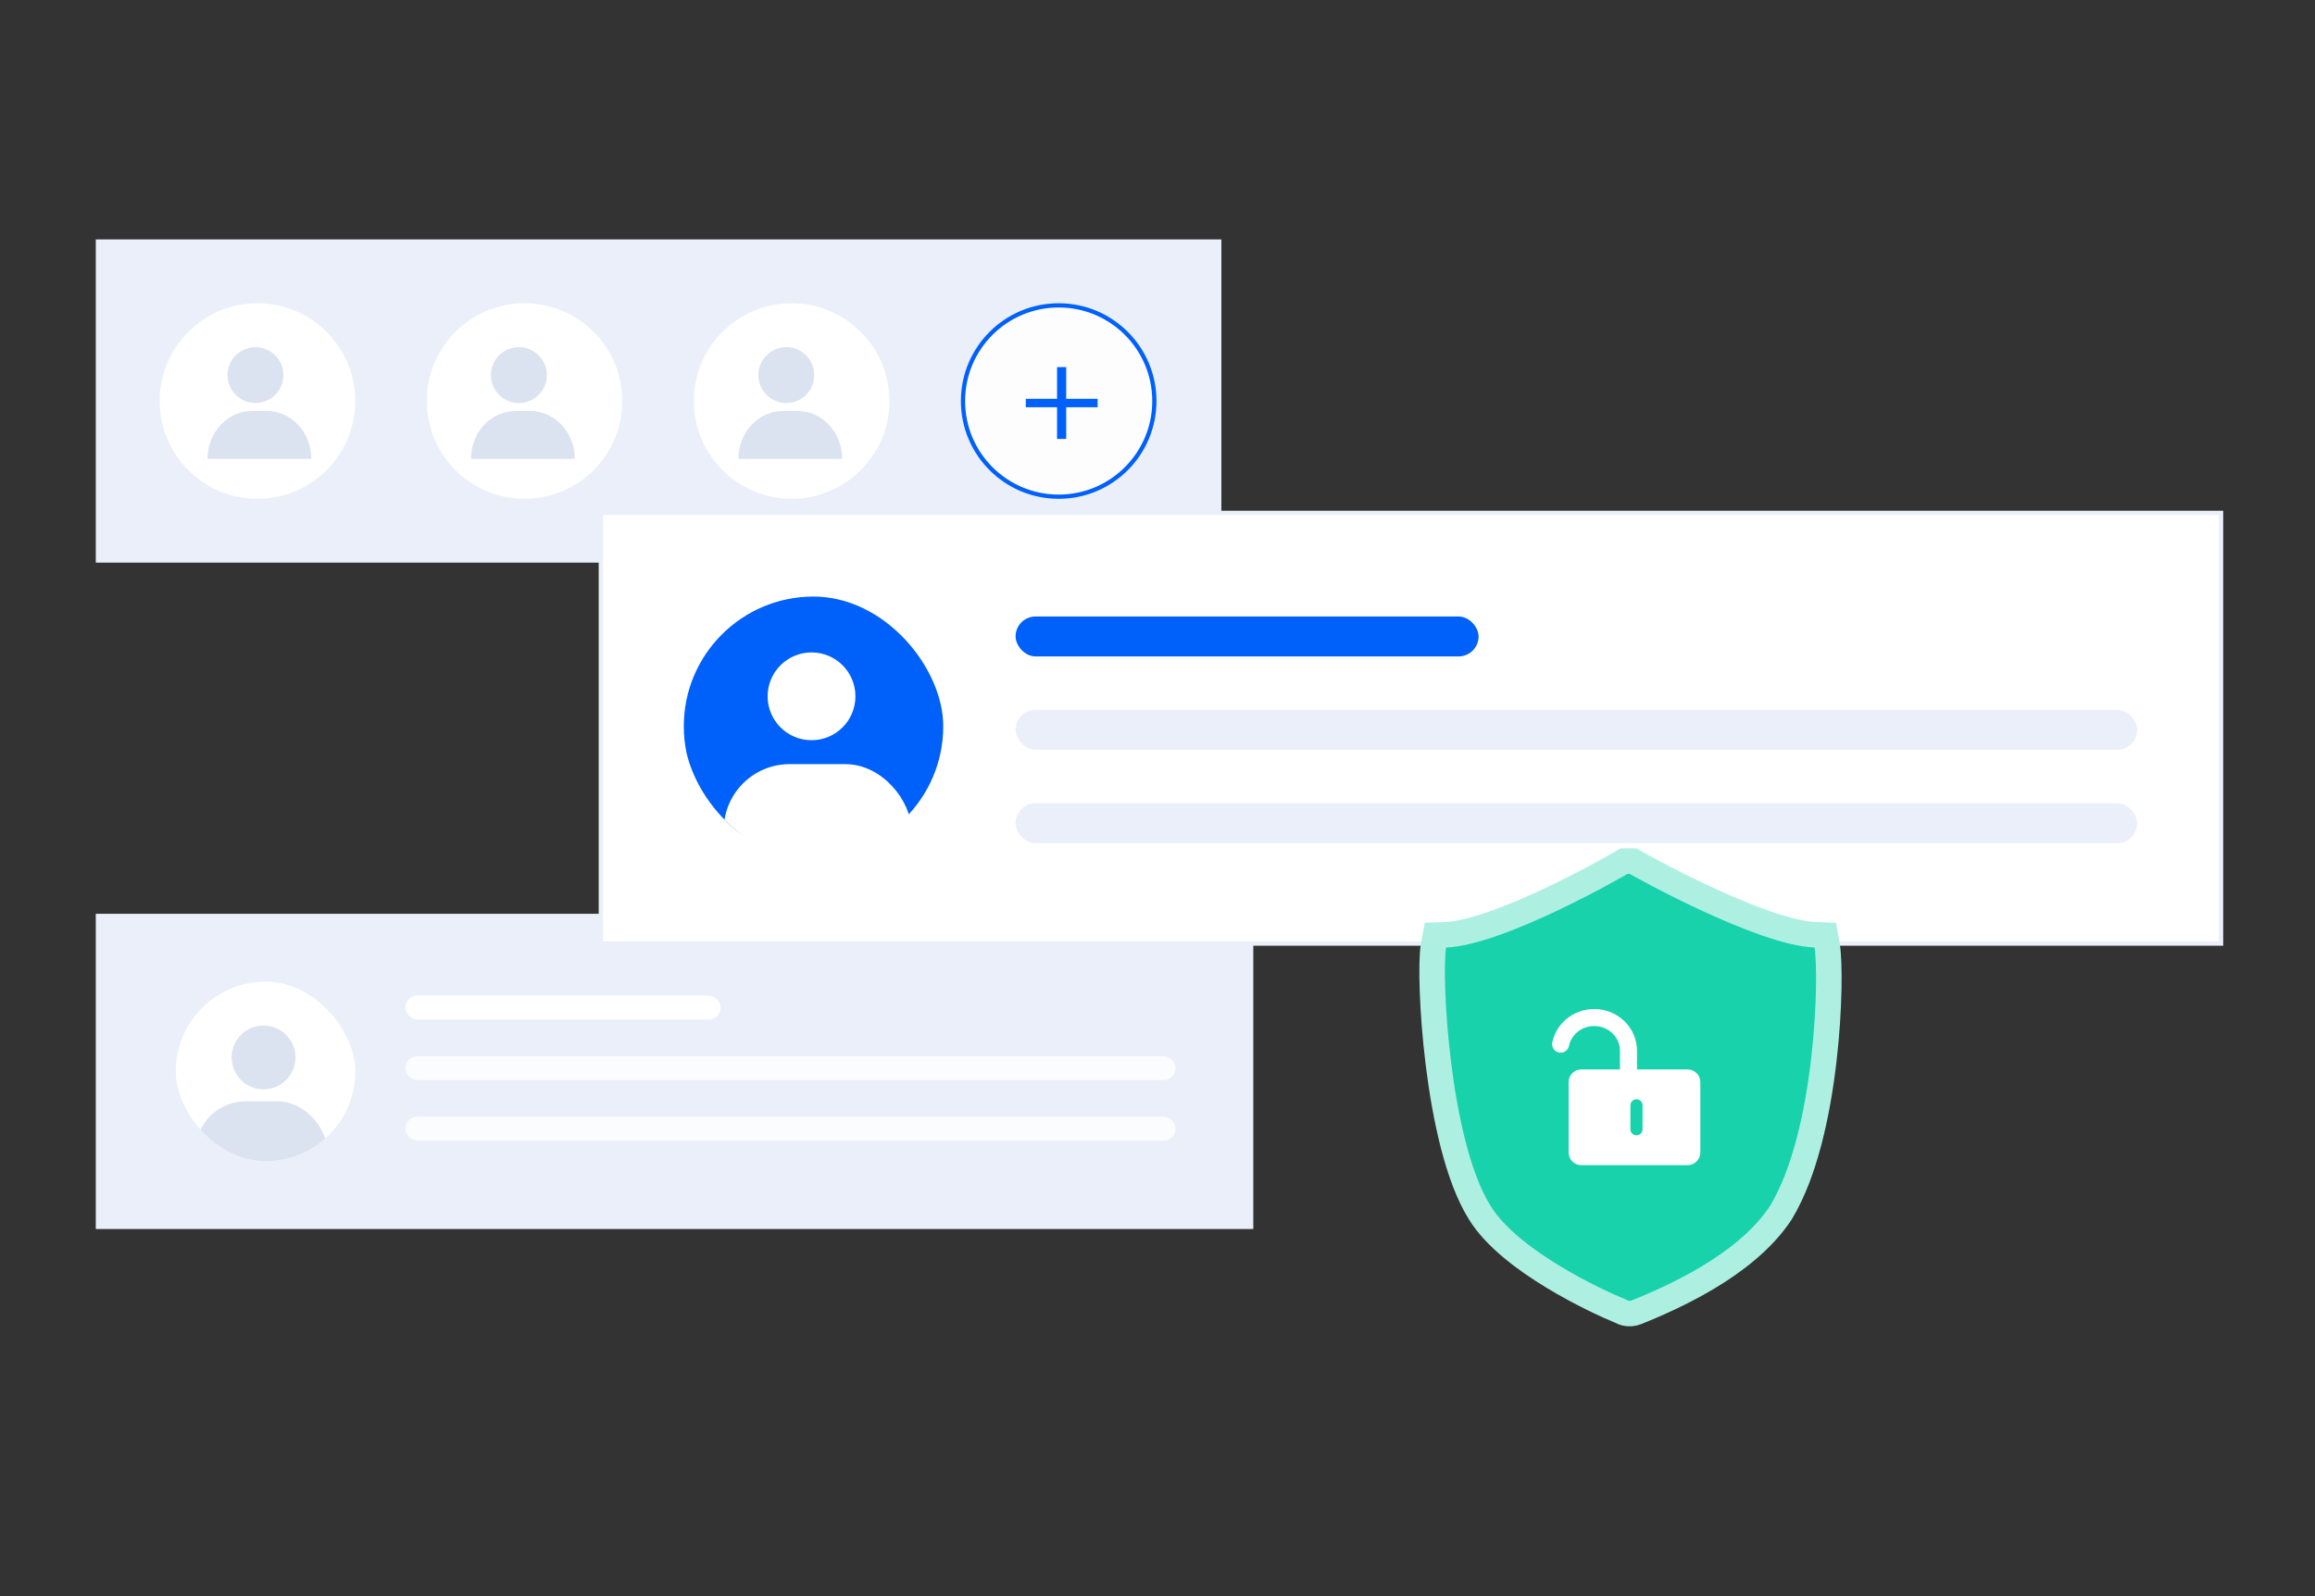 <svg xmlns="http://www.w3.org/2000/svg" width="580" height="400" viewBox="0 0 580 400" fill="none"><rect x="0" y="0" width="580" height="400" fill="#333333" stroke="none"/><rect width="282" height="81" transform="translate(24 60)" fill="#EAEFF9"></rect><circle cx="64.5" cy="100.5" r="24.5" fill="white"></circle><path d="M57 94C57 94.919 57.181 95.829 57.533 96.679C57.884 97.528 58.4 98.3 59.05 98.95C59.7 99.6 60.472 100.115 61.321 100.467C62.17 100.819 63.081 101 64 101C64.919 101 65.83 100.819 66.679 100.467C67.528 100.115 68.3 99.6 68.95 98.95C69.6 98.3 70.116 97.528 70.467 96.679C70.819 95.829 71 94.919 71 94C71 93.081 70.819 92.171 70.467 91.321C70.116 90.472 69.6 89.7 68.95 89.05C68.3 88.4 67.528 87.885 66.679 87.533C65.83 87.181 64.919 87 64 87C63.081 87 62.17 87.181 61.321 87.533C60.472 87.885 59.7 88.4 59.05 89.05C58.4 89.7 57.884 90.472 57.533 91.321C57.181 92.171 57 93.081 57 94Z" fill="#DBE2F0"></path><path d="M63.143 103H66.857C69.812 103 72.647 104.264 74.736 106.515C76.826 108.765 78 111.817 78 115H52C52 111.817 53.174 108.765 55.264 106.515C57.353 104.264 60.188 103 63.143 103Z" fill="#DBE2F0"></path><circle cx="131.414" cy="100.5" r="24.5" fill="white"></circle><path d="M123 94C123 94.919 123.181 95.829 123.533 96.679C123.884 97.528 124.4 98.3 125.05 98.95C125.7 99.6 126.472 100.115 127.321 100.467C128.17 100.819 129.081 101 130 101C130.919 101 131.83 100.819 132.679 100.467C133.528 100.115 134.3 99.6 134.95 98.95C135.6 98.3 136.116 97.528 136.467 96.679C136.819 95.829 137 94.919 137 94C137 93.081 136.819 92.171 136.467 91.321C136.116 90.472 135.6 89.7 134.95 89.05C134.3 88.4 133.528 87.885 132.679 87.533C131.83 87.181 130.919 87 130 87C129.081 87 128.17 87.181 127.321 87.533C126.472 87.885 125.7 88.4 125.05 89.05C124.4 89.7 123.884 90.472 123.533 91.321C123.181 92.171 123 93.081 123 94Z" fill="#DBE2F0"></path><path d="M129.143 103H132.857C135.812 103 138.647 104.264 140.736 106.515C142.826 108.765 144 111.817 144 115H118C118 111.817 119.174 108.765 121.264 106.515C123.353 104.264 126.188 103 129.143 103Z" fill="#DBE2F0"></path><circle cx="198.328" cy="100.5" r="24.5" fill="white"></circle><path d="M190 94C190 94.919 190.181 95.829 190.533 96.679C190.884 97.528 191.4 98.3 192.05 98.95C192.7 99.6 193.472 100.115 194.321 100.467C195.17 100.819 196.081 101 197 101C197.919 101 198.83 100.819 199.679 100.467C200.528 100.115 201.3 99.6 201.95 98.95C202.6 98.3 203.116 97.528 203.467 96.679C203.819 95.829 204 94.919 204 94C204 93.081 203.819 92.171 203.467 91.321C203.116 90.472 202.6 89.7 201.95 89.05C201.3 88.4 200.528 87.885 199.679 87.533C198.83 87.181 197.919 87 197 87C196.081 87 195.17 87.181 194.321 87.533C193.472 87.885 192.7 88.4 192.05 89.05C191.4 89.7 190.884 90.472 190.533 91.321C190.181 92.171 190 93.081 190 94Z" fill="#DBE2F0"></path><path d="M196.143 103H199.857C202.812 103 205.647 104.264 207.736 106.515C209.826 108.765 211 111.817 211 115H185C185 111.817 186.174 108.765 188.264 106.515C190.353 104.264 193.188 103 196.143 103Z" fill="#DBE2F0"></path><circle cx="265.242" cy="100.5" r="23.973" fill="white" fill-opacity="0.9" stroke="#0060FA" stroke-width="1.054"></circle><path d="M275 102.059H267.129V110H264.835V102.059H257V99.941H264.835V92H267.129V99.941H275V102.059Z" fill="#0060FA"></path><rect width="290" height="79" transform="translate(24 229)" fill="#EAEFF9"></rect><g clip-path="url(#clip0_2132_50934)"><circle cx="66.532" cy="268.5" r="22.5" fill="white"></circle><rect x="49.032" y="276" width="33" height="25" rx="12.5" fill="#DBE2F0"></rect><circle cx="66.032" cy="265" r="8" fill="#DBE2F0"></circle></g><rect x="101.553" y="249.5" width="79" height="6" rx="3" fill="white"></rect><rect opacity="0.8" x="101.553" y="264.68" width="193" height="6" rx="3" fill="white"></rect><rect opacity="0.8" x="101.553" y="279.863" width="193" height="6" rx="3" fill="white"></rect><rect x="150.533" y="128.533" width="405.934" height="107.934" fill="white"></rect><rect x="150.533" y="128.533" width="405.934" height="107.934" stroke="#EAEFF9" stroke-width="1.066"></rect><g clip-path="url(#clip1_2132_50934)"><circle cx="203.82" cy="182" r="32.5" fill="#0060FA"></circle><rect x="181.32" y="191.5" width="47" height="33" rx="16.5" fill="white"></rect><circle cx="203.32" cy="174.5" r="11" fill="white"></circle></g><rect x="254.442" y="154.5" width="116" height="10" rx="5" fill="#0060FA"></rect><rect x="254.442" y="177.898" width="281" height="10" rx="5" fill="#EAEFF9"></rect><rect x="254.442" y="201.297" width="281" height="10" rx="5" fill="#EAEFF9"></rect><path d="M457.752 236.9L457.307 234.356L454.727 234.255C451.531 234.13 447.159 233.035 442.203 231.305C437.309 229.597 432.087 227.356 427.272 225.111C422.465 222.869 418.106 220.642 414.948 218.974C413.37 218.141 412.094 217.448 411.215 216.966C410.776 216.725 410.436 216.536 410.207 216.408C410.092 216.344 410.006 216.296 409.949 216.264L409.885 216.228L409.87 216.219L409.866 216.217L409.866 216.217L409.866 216.217L409.133 215.802H408.29H407.764H406.901L406.156 216.236L406.155 216.236L406.155 216.236L406.152 216.238L406.137 216.247L406.075 216.282C406.02 216.315 405.936 216.363 405.825 216.427C405.602 216.554 405.272 216.743 404.845 216.984C403.99 217.466 402.749 218.157 401.212 218.99C398.136 220.657 393.887 222.882 389.191 225.123C384.487 227.366 379.376 229.604 374.567 231.311C369.699 233.038 365.385 234.13 362.195 234.255L359.634 234.355L359.174 236.876C358.796 238.946 358.714 243.131 358.891 248.196C359.073 253.384 359.541 259.815 360.376 266.553C361.21 273.286 362.416 280.377 364.086 286.869C365.743 293.312 367.907 299.368 370.746 303.906C374.603 310.173 382.162 315.766 389.12 319.986C395.998 324.156 402.801 327.282 406.196 328.663C406.457 328.812 406.773 328.952 407.143 329.051C408.074 329.303 409.097 329.234 410.109 328.823L410.109 328.823C414.215 327.153 420.972 324.294 427.777 320.231C434.536 316.196 441.618 310.814 446.127 303.982L446.161 303.93L446.193 303.876C452.272 293.835 455.414 278.777 456.934 265.725C457.702 259.13 458.07 252.912 458.17 247.892C458.267 242.961 458.111 238.955 457.752 236.9Z" fill="#18D2AB" stroke="#ADF0E2" stroke-width="6.396"></path><path fill-rule="evenodd" clip-rule="evenodd" d="M396.198 268C394.432 268 393 269.432 393 271.198V288.802C393 290.568 394.432 292 396.198 292H422.802C424.568 292 426 290.568 426 288.802V271.198C426 269.432 424.568 268 422.802 268H396.198ZM411.519 277C411.519 276.161 410.839 275.481 410 275.481C409.161 275.481 408.481 276.161 408.481 277V283C408.481 283.839 409.161 284.519 410 284.519C410.839 284.519 411.519 283.839 411.519 283V277Z" fill="white"></path><path d="M408 270V263.337C408.004 259.059 404.666 255.473 400.277 255.043C395.888 254.613 391.878 257.478 391 261.672" stroke="white" stroke-width="4.264" stroke-linecap="round" stroke-linejoin="round"></path><defs><clipPath id="clip0_2132_50934"><rect x="44.032" y="246" width="45" height="45" rx="22.5" fill="white"></rect></clipPath><clipPath id="clip1_2132_50934"><rect x="171.32" y="149.5" width="65" height="66" rx="32.5" fill="white"></rect></clipPath></defs></svg>
